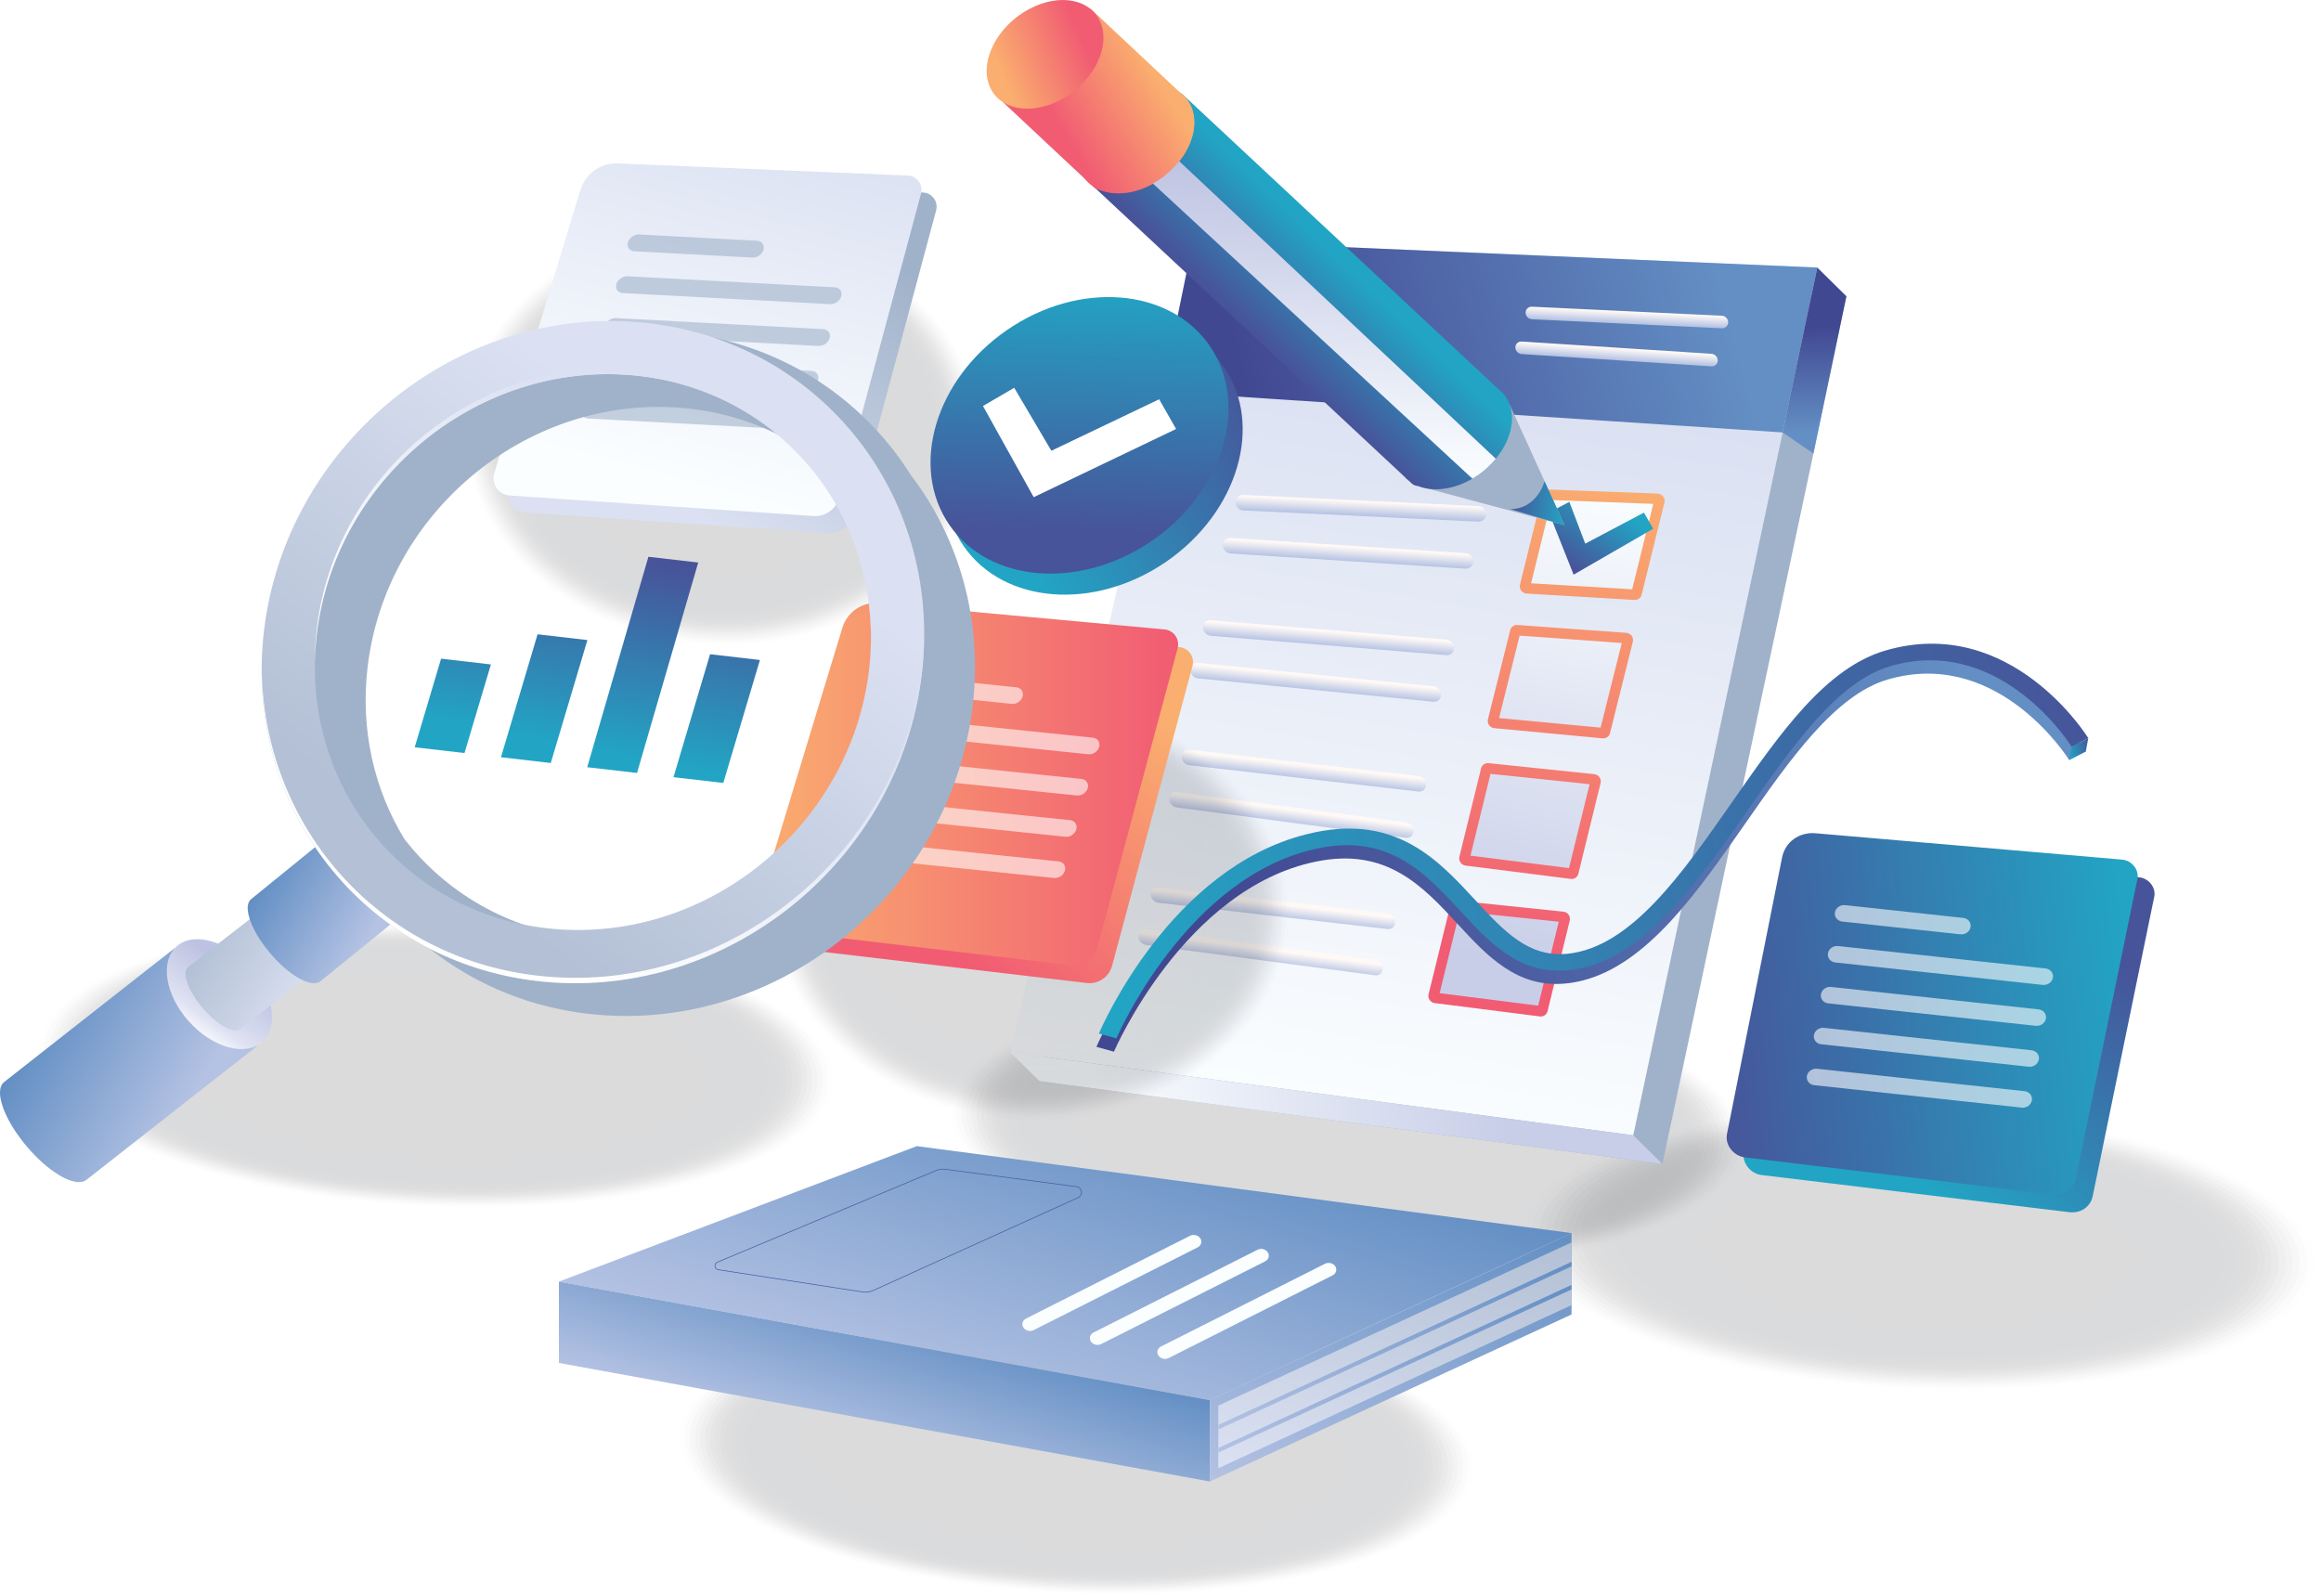 <svg xmlns="http://www.w3.org/2000/svg" xmlns:xlink="http://www.w3.org/1999/xlink" id="Layer_2" viewBox="0 0 960.68 660.67"><defs><style>.cls-1{fill:url(#linear-gradient-29);mix-blend-mode:multiply;}.cls-2{fill:url(#linear-gradient-2);}.cls-3{opacity:.89;}.cls-3,.cls-4,.cls-5,.cls-6,.cls-7,.cls-8,.cls-9,.cls-10,.cls-11,.cls-12,.cls-13,.cls-14,.cls-15,.cls-16,.cls-17,.cls-18,.cls-19,.cls-20,.cls-21,.cls-22,.cls-23,.cls-24,.cls-25,.cls-26,.cls-27,.cls-28,.cls-29,.cls-30{fill:#0b0d14;}.cls-31{fill:url(#linear-gradient-51);}.cls-32{fill:#a0b2c9;}.cls-33{fill:#fff;}.cls-34{fill:url(#linear-gradient-17);}.cls-35{fill:url(#linear-gradient-43);}.cls-4{opacity:.74;}.cls-36{fill:url(#linear-gradient-15);}.cls-37{fill:url(#linear-gradient-58);}.cls-5{opacity:.52;}.cls-38{fill:url(#linear-gradient-18);}.cls-39{opacity:.6;}.cls-40{fill:url(#linear-gradient-56);}.cls-41{fill:url(#linear-gradient-40);}.cls-42{fill:url(#linear-gradient-52);}.cls-43{fill:url(#linear-gradient-28);}.cls-44{fill:url(#linear-gradient-14);}.cls-45{fill:url(#linear-gradient-36);}.cls-46{fill:url(#linear-gradient-20);}.cls-47{fill:url(#linear-gradient-6);}.cls-48{fill:url(#linear-gradient-53);}.cls-6{opacity:.37;}.cls-49{fill:url(#linear-gradient-60);}.cls-7{opacity:.33;}.cls-8{opacity:.93;}.cls-50{fill:url(#linear-gradient-35);}.cls-51{fill:url(#linear-gradient-48);}.cls-9{opacity:.26;}.cls-52{fill:url(#linear-gradient-32);}.cls-53{fill:url(#linear-gradient-11);}.cls-54{fill:url(#linear-gradient-50);}.cls-10{opacity:0;}.cls-55{fill:url(#linear-gradient-63);}.cls-56{fill:url(#linear-gradient-39);}.cls-11{opacity:.04;}.cls-12{opacity:.15;}.cls-57{fill:url(#linear-gradient-10);}.cls-58{fill:url(#linear-gradient-59);}.cls-59{opacity:.15;}.cls-13{opacity:.67;}.cls-60{fill:url(#linear-gradient-49);}.cls-61{fill:url(#linear-gradient-37);}.cls-14{opacity:.22;}.cls-62{fill:url(#linear-gradient-16);}.cls-15{opacity:.96;}.cls-63{fill:url(#linear-gradient-31);}.cls-64{fill:url(#linear-gradient-61);}.cls-16{opacity:.63;}.cls-65{fill:url(#linear-gradient-62);}.cls-66{fill:url(#linear-gradient-41);}.cls-17{opacity:.56;}.cls-18{opacity:.48;}.cls-67{fill:url(#linear-gradient-21);}.cls-68{fill:url(#linear-gradient-25);}.cls-69{fill:url(#linear-gradient-5);}.cls-70{fill:url(#linear-gradient-64);}.cls-71{fill:url(#linear-gradient-54);}.cls-72{fill:url(#linear-gradient-45);}.cls-73{fill:url(#linear-gradient-55);}.cls-74{fill:url(#linear-gradient-34);}.cls-75{fill:none;stroke:#445d9f;stroke-miterlimit:10;stroke-width:.28px;}.cls-76{fill:url(#linear-gradient-7);}.cls-20{opacity:.78;}.cls-21{opacity:.11;}.cls-77{fill:url(#linear-gradient-24);}.cls-22{opacity:.59;}.cls-78{fill:url(#linear-gradient-9);}.cls-79{fill:url(#linear-gradient-22);}.cls-80{filter:url(#luminosity-noclip);}.cls-81{fill:url(#linear-gradient-42);}.cls-82{mask:url(#mask-1);}.cls-83{mask:url(#mask);}.cls-84{fill:url(#linear-gradient-3);}.cls-23{opacity:.7;}.cls-85{fill:url(#linear-gradient);}.cls-24{opacity:.81;}.cls-86{fill:url(#linear-gradient-27);}.cls-25{opacity:.07;}.cls-26{opacity:.41;}.cls-87{fill:url(#linear-gradient-33);}.cls-88{fill:url(#linear-gradient-38);}.cls-89{fill:url(#linear-gradient-30);}.cls-90{fill:url(#linear-gradient-23);}.cls-91{fill:url(#linear-gradient-19);}.cls-27{opacity:.3;}.cls-92{fill:url(#linear-gradient-4);}.cls-28{opacity:.19;}.cls-93{fill:url(#linear-gradient-8);}.cls-29{opacity:.44;}.cls-94{fill:url(#linear-gradient-44);}.cls-95{fill:url(#linear-gradient-57);}.cls-30{opacity:.85;}.cls-96{fill:url(#linear-gradient-47);}.cls-97{fill:url(#linear-gradient-46);}.cls-98{fill:url(#linear-gradient-12);}.cls-99{fill:url(#linear-gradient-13);}.cls-100{fill:url(#linear-gradient-26);}</style><linearGradient id="linear-gradient" x1="551.38" y1="466.19" x2="605.43" y2="157.77" gradientUnits="userSpaceOnUse"><stop offset="0" stop-color="#fbfeff"></stop><stop offset="1" stop-color="#dbe1f2"></stop></linearGradient><linearGradient id="linear-gradient-2" x1="711.31" y1="113.9" x2="517.1" y2="165.54" gradientUnits="userSpaceOnUse"><stop offset="0" stop-color="#638fc4"></stop><stop offset="1" stop-color="#414892"></stop></linearGradient><linearGradient id="linear-gradient-3" x1="751.52" y1="179.2" x2="750.77" y2="135.32" xlink:href="#linear-gradient-2"></linearGradient><linearGradient id="linear-gradient-4" x1="453.25" y1="465.76" x2="623.26" y2="453.74" gradientUnits="userSpaceOnUse"><stop offset="0" stop-color="#fbfeff"></stop><stop offset="1" stop-color="#c8cee8"></stop></linearGradient><linearGradient id="linear-gradient-5" x1="548.92" y1="117.79" x2="548.92" y2="123.69" gradientTransform="translate(10.11 63.4) rotate(2.72) skewX(2.69)" gradientUnits="userSpaceOnUse"><stop offset="0" stop-color="#fff9f6"></stop><stop offset="1" stop-color="#b4c2e3"></stop></linearGradient><linearGradient id="linear-gradient-6" x1="545.36" y1="104.67" x2="545.36" y2="110.57" gradientTransform="translate(8.89 85.91) rotate(3.71) skewX(3.66)" xlink:href="#linear-gradient-5"></linearGradient><linearGradient id="linear-gradient-7" x1="663.46" y1="152.61" x2="632.72" y2="359.16" gradientTransform="translate(0 27.89) rotate(1.27) skewX(1.27)" gradientUnits="userSpaceOnUse"><stop offset="0" stop-color="#faae6f"></stop><stop offset=".99" stop-color="#f15c73"></stop></linearGradient><linearGradient id="linear-gradient-8" x1="662.65" y1="158.04" x2="637.47" y2="327.21" gradientTransform="translate(0 27.89) rotate(1.27) skewX(1.27)" xlink:href="#linear-gradient-4"></linearGradient><linearGradient id="linear-gradient-9" x1="531.16" y1="109.91" x2="531.16" y2="115.8" gradientTransform="translate(13.3 107.11) rotate(4.69) scale(1.01 1) skewX(4.61)" xlink:href="#linear-gradient-5"></linearGradient><linearGradient id="linear-gradient-10" x1="527.56" y1="96.76" x2="527.56" y2="102.65" gradientTransform="translate(12.11 129.9) rotate(5.67) scale(1.01 1) skewX(5.56)" xlink:href="#linear-gradient-5"></linearGradient><linearGradient id="linear-gradient-11" x1="654.07" y1="85.76" x2="623.33" y2="292.3" gradientTransform="translate(3.37 70.9) rotate(3.24) skewX(3.22)" xlink:href="#linear-gradient-7"></linearGradient><linearGradient id="linear-gradient-12" x1="651.68" y1="101.87" x2="626.52" y2="270.89" gradientTransform="translate(3.37 70.9) rotate(3.24) skewX(3.22)" xlink:href="#linear-gradient-4"></linearGradient><linearGradient id="linear-gradient-13" x1="569.77" y1="106.52" x2="569.77" y2="112.42" gradientTransform="translate(-20.76 145.28) rotate(6.54) skewX(6.56)" xlink:href="#linear-gradient-5"></linearGradient><linearGradient id="linear-gradient-14" x1="565.34" y1="93.63" x2="565.34" y2="99.52" gradientTransform="translate(-21.1 167.26) rotate(7.54) skewX(7.54)" xlink:href="#linear-gradient-5"></linearGradient><linearGradient id="linear-gradient-15" x1="701.91" y1="24.16" x2="671.17" y2="230.71" gradientTransform="translate(-30.45 109.07) rotate(5.06) scale(.98 1) skewX(5.15)" xlink:href="#linear-gradient-7"></linearGradient><linearGradient id="linear-gradient-16" x1="697.9" y1="51.1" x2="672.78" y2="219.89" gradientTransform="translate(-30.45 109.07) rotate(5.06) scale(.98 1) skewX(5.15)" xlink:href="#linear-gradient-4"></linearGradient><linearGradient id="linear-gradient-17" x1="556.8" y1="164.9" x2="556.8" y2="170.8" gradientTransform="translate(-20.76 145.28) rotate(6.54) skewX(6.56)" xlink:href="#linear-gradient-5"></linearGradient><linearGradient id="linear-gradient-18" x1="552.35" y1="152.24" x2="552.35" y2="158.13" gradientTransform="translate(-21.1 167.26) rotate(7.54) skewX(7.54)" xlink:href="#linear-gradient-5"></linearGradient><linearGradient id="linear-gradient-19" x1="697.58" y1="23.51" x2="666.83" y2="230.06" gradientTransform="translate(-30.45 109.07) rotate(5.06) scale(.98 1) skewX(5.15)" xlink:href="#linear-gradient-7"></linearGradient><linearGradient id="linear-gradient-20" x1="691.97" y1="61.19" x2="666.85" y2="229.97" gradientTransform="translate(-30.45 109.07) rotate(5.06) scale(.98 1) skewX(5.15)" xlink:href="#linear-gradient-4"></linearGradient><linearGradient id="linear-gradient-21" x1="451.98" y1="276.86" x2="372.7" y2="377.55" gradientTransform="matrix(1,0,0,1,0,0)" xlink:href="#linear-gradient-7"></linearGradient><linearGradient id="linear-gradient-22" x1="313.26" y1="324.58" x2="487.65" y2="324.58" gradientTransform="matrix(1,0,0,1,0,0)" xlink:href="#linear-gradient-7"></linearGradient><linearGradient id="linear-gradient-23" x1="318.6" y1="172.38" x2="239.31" y2="273.07" gradientTransform="translate(21.57 -66.12) rotate(-2.79) scale(1.02 1) skewX(-2.74)" gradientUnits="userSpaceOnUse"><stop offset="0" stop-color="#a0b2c9"></stop><stop offset="1" stop-color="#dbe1f2"></stop></linearGradient><linearGradient id="linear-gradient-24" x1="276.6" y1="199.03" x2="316.7" y2="48.89" xlink:href="#linear-gradient"></linearGradient><linearGradient id="linear-gradient-25" x1="796.7" y1="363.33" x2="715.5" y2="466.46" gradientTransform="translate(6.2 3.28) rotate(.39) skewX(6.51)" gradientUnits="userSpaceOnUse"><stop offset="0" stop-color="#47549a"></stop><stop offset=".99" stop-color="#22a5c4"></stop></linearGradient><linearGradient id="linear-gradient-26" x1="655.01" y1="413.94" x2="836.24" y2="413.94" xlink:href="#linear-gradient-25"></linearGradient><linearGradient id="linear-gradient-27" x1="576.33" y1="518.16" x2="475.7" y2="570.06" gradientTransform="translate(291.04 -490.13) rotate(21.91) scale(.97 1.04) skewX(-10.24)" xlink:href="#linear-gradient-25"></linearGradient><linearGradient id="linear-gradient-28" x1="500.94" y1="573.37" x2="522.84" y2="480.39" gradientTransform="translate(285.07 -488.33) rotate(21.91) scale(.97 1.04) skewX(-10.24)" xlink:href="#linear-gradient-25"></linearGradient><filter id="luminosity-noclip" x="395.41" y="139.28" width="113.07" height="98.16" color-interpolation-filters="sRGB" filterUnits="userSpaceOnUse"></filter><filter id="luminosity-noclip-2" x="395.41" y="-8522.33" width="113.07" height="32766" color-interpolation-filters="sRGB" filterUnits="userSpaceOnUse"></filter><mask id="mask-1" x="395.41" y="-8522.33" width="113.07" height="32766" maskUnits="userSpaceOnUse"></mask><linearGradient id="linear-gradient-29" x1="480.34" y1="226.95" x2="457.1" y2="194.46" gradientUnits="userSpaceOnUse"><stop offset="0" stop-color="#fff"></stop><stop offset=".99" stop-color="#1a1a1a"></stop></linearGradient><mask id="mask" x="395.41" y="139.28" width="113.07" height="98.16" maskUnits="userSpaceOnUse"><g class="cls-80"><g class="cls-82"><path class="cls-1" d="m508.42,166.4c-.56-10.7-4.45-19.94-10.71-27.12,5.95,7.09,9.64,16.1,10.18,26.5,1.61,30.68-24.66,61.72-58.68,69.35-22.15,4.96-42.11-1.23-53.79-14.62,11.6,13.82,31.84,20.28,54.32,15.24,34.02-7.62,60.29-38.67,58.68-69.35Z"></path></g></g></mask><linearGradient id="linear-gradient-30" x1="480.34" y1="226.95" x2="457.1" y2="194.46" gradientUnits="userSpaceOnUse"><stop offset="0" stop-color="#f1f4fa"></stop><stop offset=".99" stop-color="#22a5c4"></stop></linearGradient><linearGradient id="linear-gradient-31" x1="672.22" y1="771.95" x2="363.5" y2="834.39" gradientTransform="translate(-28.71 -307.05) rotate(-14.15)" xlink:href="#linear-gradient-2"></linearGradient><linearGradient id="linear-gradient-32" x1="719.1" y1="792.58" x2="294.67" y2="822.95" gradientTransform="translate(-28.71 -307.05) rotate(-14.15)" xlink:href="#linear-gradient-25"></linearGradient><linearGradient id="linear-gradient-33" x1="716.58" y1="815.25" x2="706.32" y2="815.99" gradientTransform="translate(-28.71 -307.05) rotate(-14.15)" xlink:href="#linear-gradient-25"></linearGradient><linearGradient id="linear-gradient-34" x1="-1008.15" y1="1437.11" x2="-1008.15" y2="1506.92" gradientTransform="translate(-709.52 -1176.53) rotate(-59.52)" gradientUnits="userSpaceOnUse"><stop offset="0" stop-color="#638fc4"></stop><stop offset="1" stop-color="#b4c2e3"></stop></linearGradient><linearGradient id="linear-gradient-35" x1="79.06" y1="428.47" x2="97.49" y2="401.79" gradientTransform="translate(298.7 44.96) rotate(42.01)" gradientUnits="userSpaceOnUse"><stop offset="0" stop-color="#fff"></stop><stop offset=".29" stop-color="#dfe2f2"></stop><stop offset="1" stop-color="#bdc2e2"></stop></linearGradient><linearGradient id="linear-gradient-36" x1="-932.57" y1="1478.57" x2="-932.57" y2="1527.93" gradientTransform="translate(-709.52 -1176.53) rotate(-59.52)" gradientUnits="userSpaceOnUse"><stop offset="0" stop-color="#b3c0d5"></stop><stop offset="1" stop-color="#dbe1f2"></stop></linearGradient><linearGradient id="linear-gradient-37" x1="125.52" y1="-925.84" x2="125.52" y2="-907.79" gradientTransform="translate(-773.05 259.63) rotate(90.02) scale(.86 1) skewX(-.03)" xlink:href="#linear-gradient-35"></linearGradient><linearGradient id="linear-gradient-38" x1="-908.77" y1="1486.72" x2="-908.77" y2="1536.23" xlink:href="#linear-gradient-34"></linearGradient><linearGradient id="linear-gradient-39" x1="124.52" y1="-941.48" x2="124.52" y2="-917.53" gradientTransform="translate(-777.1 250.76) rotate(90.02) scale(.86 1) skewX(-.03)" xlink:href="#linear-gradient-35"></linearGradient><linearGradient id="linear-gradient-40" x1="227.39" y1="259.36" x2="337.26" y2="95.43" gradientTransform="translate(-35.52 82.53) rotate(3.6) scale(.98 1.02) skewX(3.27)" xlink:href="#linear-gradient-36"></linearGradient><linearGradient id="linear-gradient-41" x1="210.47" y1="302.87" x2="282.08" y2="196.03" gradientUnits="userSpaceOnUse"><stop offset="0" stop-color="#fff"></stop><stop offset="1" stop-color="#dbe1f2"></stop></linearGradient><linearGradient id="linear-gradient-42" x1="190.13" y1="372.53" x2="275.33" y2="245.41" xlink:href="#linear-gradient-41"></linearGradient><linearGradient id="linear-gradient-43" x1="180.73" y1="390.01" x2="156.98" y2="467.7" gradientTransform="translate(23.35 -139.86) rotate(-5.7) scale(1.02 .97) skewX(-5.23)" xlink:href="#linear-gradient-25"></linearGradient><linearGradient id="linear-gradient-44" x1="214.98" y1="400.48" x2="191.23" y2="478.17" gradientTransform="translate(23.35 -139.86) rotate(-5.7) scale(1.02 .97) skewX(-5.23)" xlink:href="#linear-gradient-25"></linearGradient><linearGradient id="linear-gradient-45" x1="248.88" y1="410.85" x2="225.13" y2="488.54" gradientTransform="translate(23.35 -139.86) rotate(-5.7) scale(1.02 .97) skewX(-5.23)" xlink:href="#linear-gradient-25"></linearGradient><linearGradient id="linear-gradient-46" x1="283.58" y1="421.45" x2="259.83" y2="499.14" gradientTransform="translate(23.35 -139.86) rotate(-5.7) scale(1.02 .97) skewX(-5.23)" xlink:href="#linear-gradient-25"></linearGradient><linearGradient id="linear-gradient-47" x1="461.49" y1="452.82" x2="420.32" y2="588.01" gradientTransform="matrix(1,0,0,1,0,0)" xlink:href="#linear-gradient-34"></linearGradient><linearGradient id="linear-gradient-48" x1="375.34" y1="541.31" x2="356.76" y2="602.31" gradientTransform="matrix(1,0,0,1,0,0)" xlink:href="#linear-gradient-34"></linearGradient><linearGradient id="linear-gradient-49" x1="596.3" y1="493.87" x2="554.95" y2="629.66" gradientTransform="matrix(1,0,0,1,0,0)" xlink:href="#linear-gradient-34"></linearGradient><linearGradient id="linear-gradient-50" x1="596.6" y1="497.82" x2="558.15" y2="624.1" gradientTransform="matrix(1,0,0,1,0,0)" xlink:href="#linear-gradient-36"></linearGradient><linearGradient id="linear-gradient-51" x1="593.25" y1="504.82" x2="561.5" y2="609.08" gradientTransform="matrix(1,0,0,1,0,0)" xlink:href="#linear-gradient-34"></linearGradient><linearGradient id="linear-gradient-52" x1="593.25" y1="514.37" x2="561.5" y2="618.63" gradientTransform="matrix(1,0,0,1,0,0)" xlink:href="#linear-gradient-34"></linearGradient><linearGradient id="linear-gradient-53" x1="580.03" y1="2078.04" x2="580.03" y2="2085.12" gradientTransform="translate(-570.62 -363.43) rotate(-26.77) scale(.64 .61) skewX(6.28)" xlink:href="#linear-gradient"></linearGradient><linearGradient id="linear-gradient-54" x1="611.73" y1="2107.29" x2="611.73" y2="2114.37" gradientTransform="translate(-570.62 -363.43) rotate(-26.77) scale(.64 .61) skewX(6.28)" xlink:href="#linear-gradient"></linearGradient><linearGradient id="linear-gradient-55" x1="643.43" y1="2136.55" x2="643.43" y2="2143.63" gradientTransform="translate(-570.62 -363.43) rotate(-26.77) scale(.64 .61) skewX(6.28)" xlink:href="#linear-gradient"></linearGradient><linearGradient id="linear-gradient-56" x1="658.21" y1="34.16" x2="658.21" y2="38.92" xlink:href="#linear-gradient-5"></linearGradient><linearGradient id="linear-gradient-57" x1="655.75" y1="15.51" x2="655.75" y2="20.27" gradientTransform="translate(8.89 85.91) rotate(3.71) skewX(3.66)" xlink:href="#linear-gradient-5"></linearGradient><linearGradient id="linear-gradient-58" x1="649.57" y1="233.95" x2="667.63" y2="208.56" gradientTransform="matrix(1,0,0,1,0,0)" xlink:href="#linear-gradient-25"></linearGradient><linearGradient id="linear-gradient-59" x1="536.2" y1="-137.3" x2="563.2" y2="-175.28" gradientTransform="translate(-25.07 198.23) rotate(8.7)" xlink:href="#linear-gradient-25"></linearGradient><linearGradient id="linear-gradient-60" x1="491.83" y1="-223.26" x2="458.01" y2="-209.85" gradientTransform="translate(-25.07 198.23) rotate(8.7)" xlink:href="#linear-gradient-7"></linearGradient><linearGradient id="linear-gradient-61" x1="558.38" y1="-91.59" x2="550.37" y2="-215.11" gradientTransform="translate(-25.07 198.23) rotate(8.7)" gradientUnits="userSpaceOnUse"><stop offset="0" stop-color="#fbfeff"></stop><stop offset="1" stop-color="#bdc2e2"></stop></linearGradient><linearGradient id="linear-gradient-62" x1="471.96" y1="-241.01" x2="437.86" y2="-211.91" gradientTransform="translate(-25.07 198.23) rotate(8.7)" xlink:href="#linear-gradient-7"></linearGradient><linearGradient id="linear-gradient-63" x1="409.13" y1="-232.59" x2="440.15" y2="-251.79" gradientTransform="translate(-25.07 198.23) rotate(8.7)" xlink:href="#linear-gradient-7"></linearGradient><linearGradient id="linear-gradient-64" x1="644.65" y1="-91.15" x2="667.82" y2="-91.15" gradientTransform="translate(-25.07 198.23) rotate(8.7)" xlink:href="#linear-gradient-25"></linearGradient></defs><g id="Layer_1-2"><g class="cls-59"><ellipse class="cls-10" cx="557.95" cy="466.46" rx="59.09" ry="166.36" transform="translate(67.94 1003.85) rotate(-87.54)"></ellipse><ellipse class="cls-11" cx="557.95" cy="466.46" rx="58.35" ry="164.28" transform="translate(67.94 1003.85) rotate(-87.54)"></ellipse><ellipse class="cls-25" cx="557.95" cy="466.46" rx="57.61" ry="162.2" transform="translate(67.94 1003.85) rotate(-87.54)"></ellipse><ellipse class="cls-21" cx="557.95" cy="466.46" rx="56.88" ry="160.13" transform="translate(67.94 1003.85) rotate(-87.54)"></ellipse><ellipse class="cls-12" cx="557.95" cy="466.46" rx="56.14" ry="158.05" transform="translate(67.94 1003.85) rotate(-87.54)"></ellipse><ellipse class="cls-28" cx="557.95" cy="466.46" rx="55.4" ry="155.97" transform="translate(67.94 1003.85) rotate(-87.54)"></ellipse><ellipse class="cls-14" cx="557.95" cy="466.46" rx="54.66" ry="153.9" transform="translate(67.94 1003.85) rotate(-87.54)"></ellipse><ellipse class="cls-9" cx="557.95" cy="466.46" rx="53.92" ry="151.82" transform="translate(67.94 1003.85) rotate(-87.54)"></ellipse><ellipse class="cls-27" cx="557.95" cy="466.46" rx="53.19" ry="149.74" transform="translate(67.94 1003.85) rotate(-87.54)"></ellipse><ellipse class="cls-7" cx="557.95" cy="466.46" rx="52.45" ry="147.67" transform="translate(67.94 1003.85) rotate(-87.54)"></ellipse><ellipse class="cls-6" cx="557.95" cy="466.46" rx="51.71" ry="145.59" transform="translate(67.94 1003.85) rotate(-87.54)"></ellipse><ellipse class="cls-26" cx="557.95" cy="466.46" rx="50.97" ry="143.51" transform="translate(67.94 1003.85) rotate(-87.54)"></ellipse><ellipse class="cls-29" cx="557.95" cy="466.46" rx="50.24" ry="141.43" transform="translate(67.94 1003.85) rotate(-87.54)"></ellipse><ellipse class="cls-18" cx="557.95" cy="466.46" rx="49.5" ry="139.36" transform="translate(67.94 1003.85) rotate(-87.54)"></ellipse><ellipse class="cls-5" cx="557.95" cy="466.46" rx="48.76" ry="137.28" transform="translate(67.94 1003.85) rotate(-87.54)"></ellipse><ellipse class="cls-17" cx="557.95" cy="466.46" rx="48.02" ry="135.2" transform="translate(67.94 1003.85) rotate(-87.54)"></ellipse><ellipse class="cls-22" cx="557.95" cy="466.46" rx="47.29" ry="133.13" transform="translate(67.94 1003.85) rotate(-87.54)"></ellipse><ellipse class="cls-16" cx="557.95" cy="466.46" rx="46.55" ry="131.05" transform="translate(67.94 1003.85) rotate(-87.54)"></ellipse><ellipse class="cls-13" cx="557.95" cy="466.46" rx="45.81" ry="128.97" transform="translate(67.94 1003.85) rotate(-87.54)"></ellipse><ellipse class="cls-23" cx="557.95" cy="466.46" rx="45.07" ry="126.9" transform="translate(67.94 1003.85) rotate(-87.54)"></ellipse><ellipse class="cls-4" cx="557.95" cy="466.46" rx="44.33" ry="124.82" transform="translate(67.94 1003.85) rotate(-87.54)"></ellipse><ellipse class="cls-20" cx="557.95" cy="466.46" rx="43.6" ry="122.74" transform="translate(67.94 1003.85) rotate(-87.54)"></ellipse><ellipse class="cls-24" cx="557.95" cy="466.46" rx="42.86" ry="120.67" transform="translate(67.94 1003.85) rotate(-87.54)"></ellipse><ellipse class="cls-30" cx="557.95" cy="466.46" rx="42.12" ry="118.59" transform="translate(67.94 1003.85) rotate(-87.54)"></ellipse><ellipse class="cls-3" cx="557.95" cy="466.46" rx="41.38" ry="116.51" transform="translate(67.94 1003.85) rotate(-87.54)"></ellipse><ellipse class="cls-8" cx="557.95" cy="466.46" rx="40.65" ry="114.43" transform="translate(67.94 1003.85) rotate(-87.54)"></ellipse><ellipse class="cls-15" cx="557.95" cy="466.46" rx="39.91" ry="112.36" transform="translate(67.94 1003.85) rotate(-87.54)"></ellipse><ellipse class="cls-19" cx="557.95" cy="466.46" rx="39.17" ry="110.28" transform="translate(67.94 1003.85) rotate(-87.54)"></ellipse></g><g class="cls-59"><ellipse class="cls-10" cx="794.45" cy="516.92" rx="59.09" ry="166.36" transform="translate(243.86 1288.41) rotate(-87.54)"></ellipse><ellipse class="cls-11" cx="794.45" cy="516.92" rx="58.05" ry="163.45" transform="translate(243.85 1288.41) rotate(-87.54)"></ellipse><ellipse class="cls-25" cx="794.45" cy="516.92" rx="57.02" ry="160.54" transform="translate(243.85 1288.41) rotate(-87.54)"></ellipse><ellipse class="cls-21" cx="794.45" cy="516.92" rx="55.99" ry="157.63" transform="translate(243.85 1288.41) rotate(-87.54)"></ellipse><ellipse class="cls-12" cx="794.45" cy="516.92" rx="54.95" ry="154.71" transform="translate(243.85 1288.41) rotate(-87.54)"></ellipse><ellipse class="cls-28" cx="794.45" cy="516.92" rx="53.92" ry="151.8" transform="translate(243.85 1288.41) rotate(-87.54)"></ellipse><ellipse class="cls-14" cx="794.45" cy="516.92" rx="52.89" ry="148.89" transform="translate(243.85 1288.41) rotate(-87.54)"></ellipse><ellipse class="cls-9" cx="794.45" cy="516.92" rx="51.85" ry="145.98" transform="translate(243.85 1288.41) rotate(-87.54)"></ellipse><ellipse class="cls-27" cx="794.45" cy="516.92" rx="50.82" ry="143.07" transform="translate(243.85 1288.41) rotate(-87.54)"></ellipse><ellipse class="cls-7" cx="794.45" cy="516.92" rx="49.78" ry="140.16" transform="translate(243.85 1288.41) rotate(-87.54)"></ellipse><ellipse class="cls-6" cx="794.45" cy="516.92" rx="48.75" ry="137.25" transform="translate(243.85 1288.41) rotate(-87.54)"></ellipse><ellipse class="cls-26" cx="794.45" cy="516.92" rx="47.72" ry="134.34" transform="translate(243.85 1288.41) rotate(-87.54)"></ellipse><ellipse class="cls-29" cx="794.45" cy="516.92" rx="46.68" ry="131.43" transform="translate(243.85 1288.41) rotate(-87.54)"></ellipse><ellipse class="cls-18" cx="794.45" cy="516.92" rx="45.65" ry="128.52" transform="translate(243.85 1288.41) rotate(-87.54)"></ellipse><ellipse class="cls-5" cx="794.45" cy="516.92" rx="44.61" ry="125.6" transform="translate(243.85 1288.41) rotate(-87.54)"></ellipse><ellipse class="cls-17" cx="794.45" cy="516.92" rx="43.58" ry="122.69" transform="translate(243.85 1288.41) rotate(-87.54)"></ellipse><ellipse class="cls-22" cx="794.45" cy="516.92" rx="42.55" ry="119.78" transform="translate(243.85 1288.41) rotate(-87.54)"></ellipse><ellipse class="cls-16" cx="794.45" cy="516.92" rx="41.51" ry="116.87" transform="translate(243.85 1288.41) rotate(-87.54)"></ellipse><ellipse class="cls-13" cx="794.45" cy="516.92" rx="40.48" ry="113.96" transform="translate(243.85 1288.41) rotate(-87.54)"></ellipse><ellipse class="cls-23" cx="794.45" cy="516.92" rx="39.44" ry="111.05" transform="translate(243.85 1288.41) rotate(-87.54)"></ellipse><ellipse class="cls-4" cx="794.45" cy="516.92" rx="38.41" ry="108.14" transform="translate(243.85 1288.41) rotate(-87.54)"></ellipse><ellipse class="cls-20" cx="794.45" cy="516.92" rx="37.38" ry="105.23" transform="translate(243.84 1288.41) rotate(-87.53)"></ellipse><ellipse class="cls-24" cx="794.45" cy="516.92" rx="36.34" ry="102.32" transform="translate(243.84 1288.4) rotate(-87.53)"></ellipse><ellipse class="cls-30" cx="794.46" cy="516.92" rx="35.31" ry="99.41" transform="translate(243.84 1288.4) rotate(-87.53)"></ellipse><ellipse class="cls-3" cx="794.46" cy="516.92" rx="34.27" ry="96.49" transform="translate(243.84 1288.4) rotate(-87.53)"></ellipse><ellipse class="cls-8" cx="794.46" cy="516.92" rx="33.24" ry="93.58" transform="translate(243.84 1288.4) rotate(-87.53)"></ellipse><ellipse class="cls-15" cx="794.46" cy="516.92" rx="32.21" ry="90.67" transform="translate(243.84 1288.4) rotate(-87.53)"></ellipse><ellipse class="cls-19" cx="794.46" cy="516.92" rx="31.17" ry="87.76" transform="translate(243.84 1288.4) rotate(-87.53)"></ellipse></g><g class="cls-59"><ellipse class="cls-10" cx="445.63" cy="601.2" rx="59.09" ry="166.36" transform="translate(-174.18 1020.57) rotate(-87.54)"></ellipse><ellipse class="cls-11" cx="445.63" cy="601.2" rx="58.35" ry="164.28" transform="translate(-174.18 1020.57) rotate(-87.54)"></ellipse><ellipse class="cls-25" cx="445.63" cy="601.2" rx="57.61" ry="162.2" transform="translate(-174.18 1020.57) rotate(-87.54)"></ellipse><ellipse class="cls-21" cx="445.63" cy="601.2" rx="56.88" ry="160.13" transform="translate(-174.18 1020.57) rotate(-87.54)"></ellipse><ellipse class="cls-12" cx="445.63" cy="601.2" rx="56.14" ry="158.05" transform="translate(-174.18 1020.57) rotate(-87.54)"></ellipse><ellipse class="cls-28" cx="445.63" cy="601.2" rx="55.4" ry="155.97" transform="translate(-174.18 1020.57) rotate(-87.54)"></ellipse><ellipse class="cls-14" cx="445.63" cy="601.2" rx="54.66" ry="153.9" transform="translate(-174.18 1020.57) rotate(-87.54)"></ellipse><ellipse class="cls-9" cx="445.63" cy="601.2" rx="53.92" ry="151.82" transform="translate(-174.18 1020.57) rotate(-87.54)"></ellipse><ellipse class="cls-27" cx="445.63" cy="601.2" rx="53.19" ry="149.74" transform="translate(-174.18 1020.57) rotate(-87.54)"></ellipse><ellipse class="cls-7" cx="445.63" cy="601.2" rx="52.45" ry="147.67" transform="translate(-174.18 1020.57) rotate(-87.54)"></ellipse><ellipse class="cls-6" cx="445.63" cy="601.2" rx="51.71" ry="145.59" transform="translate(-174.18 1020.57) rotate(-87.54)"></ellipse><ellipse class="cls-26" cx="445.63" cy="601.2" rx="50.97" ry="143.51" transform="translate(-174.18 1020.57) rotate(-87.54)"></ellipse><ellipse class="cls-29" cx="445.63" cy="601.2" rx="50.24" ry="141.43" transform="translate(-174.18 1020.57) rotate(-87.54)"></ellipse><ellipse class="cls-18" cx="445.63" cy="601.2" rx="49.5" ry="139.36" transform="translate(-174.18 1020.57) rotate(-87.54)"></ellipse><ellipse class="cls-5" cx="445.63" cy="601.2" rx="48.76" ry="137.28" transform="translate(-174.18 1020.57) rotate(-87.54)"></ellipse><ellipse class="cls-17" cx="445.63" cy="601.2" rx="48.02" ry="135.2" transform="translate(-174.18 1020.57) rotate(-87.54)"></ellipse><ellipse class="cls-22" cx="445.63" cy="601.2" rx="47.29" ry="133.13" transform="translate(-174.18 1020.57) rotate(-87.54)"></ellipse><ellipse class="cls-16" cx="445.63" cy="601.2" rx="46.55" ry="131.05" transform="translate(-174.18 1020.57) rotate(-87.54)"></ellipse><ellipse class="cls-13" cx="445.63" cy="601.2" rx="45.81" ry="128.97" transform="translate(-174.18 1020.57) rotate(-87.54)"></ellipse><ellipse class="cls-23" cx="445.63" cy="601.2" rx="45.07" ry="126.9" transform="translate(-174.18 1020.57) rotate(-87.54)"></ellipse><ellipse class="cls-4" cx="445.63" cy="601.2" rx="44.33" ry="124.82" transform="translate(-174.18 1020.57) rotate(-87.54)"></ellipse><ellipse class="cls-20" cx="445.63" cy="601.2" rx="43.6" ry="122.74" transform="translate(-174.18 1020.57) rotate(-87.54)"></ellipse><ellipse class="cls-24" cx="445.63" cy="601.2" rx="42.86" ry="120.67" transform="translate(-174.18 1020.57) rotate(-87.54)"></ellipse><ellipse class="cls-30" cx="445.63" cy="601.2" rx="42.12" ry="118.59" transform="translate(-174.18 1020.57) rotate(-87.54)"></ellipse><ellipse class="cls-3" cx="445.63" cy="601.2" rx="41.38" ry="116.51" transform="translate(-174.18 1020.57) rotate(-87.54)"></ellipse><ellipse class="cls-8" cx="445.63" cy="601.2" rx="40.65" ry="114.43" transform="translate(-174.18 1020.57) rotate(-87.54)"></ellipse><ellipse class="cls-15" cx="445.63" cy="601.2" rx="39.91" ry="112.36" transform="translate(-174.18 1020.57) rotate(-87.54)"></ellipse><ellipse class="cls-19" cx="445.63" cy="601.2" rx="39.17" ry="110.28" transform="translate(-174.18 1020.57) rotate(-87.54)"></ellipse></g><g class="cls-59"><ellipse class="cls-10" cx="180.41" cy="441.03" rx="59.09" ry="166.36" transform="translate(-267.97 602.31) rotate(-87.54)"></ellipse><ellipse class="cls-11" cx="180.41" cy="441.03" rx="58.35" ry="164.28" transform="translate(-267.97 602.31) rotate(-87.54)"></ellipse><ellipse class="cls-25" cx="180.41" cy="441.03" rx="57.61" ry="162.2" transform="translate(-267.97 602.31) rotate(-87.54)"></ellipse><ellipse class="cls-21" cx="180.41" cy="441.03" rx="56.88" ry="160.13" transform="translate(-267.97 602.31) rotate(-87.54)"></ellipse><ellipse class="cls-12" cx="180.41" cy="441.03" rx="56.14" ry="158.05" transform="translate(-267.97 602.31) rotate(-87.54)"></ellipse><ellipse class="cls-28" cx="180.41" cy="441.03" rx="55.4" ry="155.97" transform="translate(-267.97 602.31) rotate(-87.54)"></ellipse><ellipse class="cls-14" cx="180.41" cy="441.03" rx="54.66" ry="153.9" transform="translate(-267.97 602.31) rotate(-87.54)"></ellipse><ellipse class="cls-9" cx="180.41" cy="441.03" rx="53.92" ry="151.82" transform="translate(-267.97 602.31) rotate(-87.54)"></ellipse><ellipse class="cls-27" cx="180.41" cy="441.03" rx="53.19" ry="149.74" transform="translate(-267.97 602.31) rotate(-87.54)"></ellipse><ellipse class="cls-7" cx="180.41" cy="441.03" rx="52.45" ry="147.67" transform="translate(-267.97 602.31) rotate(-87.54)"></ellipse><ellipse class="cls-6" cx="180.41" cy="441.03" rx="51.71" ry="145.59" transform="translate(-267.97 602.31) rotate(-87.54)"></ellipse><ellipse class="cls-26" cx="180.41" cy="441.03" rx="50.97" ry="143.51" transform="translate(-267.97 602.31) rotate(-87.54)"></ellipse><ellipse class="cls-29" cx="180.41" cy="441.03" rx="50.24" ry="141.43" transform="translate(-267.97 602.31) rotate(-87.54)"></ellipse><ellipse class="cls-18" cx="180.41" cy="441.03" rx="49.5" ry="139.36" transform="translate(-267.97 602.31) rotate(-87.54)"></ellipse><ellipse class="cls-5" cx="180.41" cy="441.03" rx="48.76" ry="137.28" transform="translate(-267.97 602.31) rotate(-87.54)"></ellipse><ellipse class="cls-17" cx="180.41" cy="441.03" rx="48.02" ry="135.2" transform="translate(-267.97 602.31) rotate(-87.54)"></ellipse><ellipse class="cls-22" cx="180.41" cy="441.03" rx="47.29" ry="133.13" transform="translate(-267.97 602.31) rotate(-87.54)"></ellipse><ellipse class="cls-16" cx="180.41" cy="441.03" rx="46.55" ry="131.05" transform="translate(-267.97 602.31) rotate(-87.54)"></ellipse><ellipse class="cls-13" cx="180.41" cy="441.03" rx="45.81" ry="128.97" transform="translate(-267.97 602.31) rotate(-87.54)"></ellipse><ellipse class="cls-23" cx="180.41" cy="441.03" rx="45.07" ry="126.9" transform="translate(-267.97 602.31) rotate(-87.54)"></ellipse><ellipse class="cls-4" cx="180.41" cy="441.03" rx="44.33" ry="124.82" transform="translate(-267.97 602.31) rotate(-87.54)"></ellipse><ellipse class="cls-20" cx="180.41" cy="441.03" rx="43.6" ry="122.74" transform="translate(-267.97 602.31) rotate(-87.54)"></ellipse><ellipse class="cls-24" cx="180.41" cy="441.03" rx="42.86" ry="120.67" transform="translate(-267.97 602.31) rotate(-87.54)"></ellipse><ellipse class="cls-30" cx="180.41" cy="441.03" rx="42.12" ry="118.59" transform="translate(-267.97 602.31) rotate(-87.54)"></ellipse><ellipse class="cls-3" cx="180.41" cy="441.03" rx="41.38" ry="116.51" transform="translate(-267.97 602.31) rotate(-87.54)"></ellipse><ellipse class="cls-8" cx="180.41" cy="441.03" rx="40.65" ry="114.43" transform="translate(-267.97 602.31) rotate(-87.54)"></ellipse><ellipse class="cls-15" cx="180.41" cy="441.03" rx="39.91" ry="112.36" transform="translate(-267.97 602.31) rotate(-87.54)"></ellipse><ellipse class="cls-19" cx="180.41" cy="441.03" rx="39.17" ry="110.28" transform="translate(-267.97 602.31) rotate(-87.54)"></ellipse></g><polygon class="cls-32" points="764.24 122.61 751.06 185.5 688.08 481.77 430.29 447.5 491.57 181.23 505.89 111.47 764.24 122.61"></polygon><polygon class="cls-85" points="752.18 110.73 739 173.62 676.02 469.89 418.23 435.62 479.52 169.35 493.83 99.59 752.18 110.73"></polygon><polygon class="cls-2" points="752.18 110.73 737.83 178.98 481.03 162.11 493.83 99.59 752.18 110.73"></polygon><polygon class="cls-84" points="752.18 110.73 764.24 122.61 750.58 187.69 737.83 178.98 752.18 110.73"></polygon><polygon class="cls-92" points="688.08 481.77 676.02 469.89 418.23 435.62 430.29 447.5 688.08 481.77"></polygon><path class="cls-69" d="m611.87,215.88l-97.24-4.62c-1.78-.08-3.24-1.6-3.24-3.37h0c0-1.77,1.46-3.15,3.24-3.06l97.24,4.62c1.78.08,3.24,1.6,3.24,3.37h0c0,1.77-1.46,3.15-3.24,3.06Z"></path><path class="cls-47" d="m606.53,235.37l-97.15-6.29c-1.78-.12-3.24-1.66-3.24-3.43h0c0-1.77,1.46-3.12,3.24-3.01l97.15,6.29c1.78.12,3.24,1.66,3.24,3.43h0c0,1.77-1.46,3.12-3.24,3.01Z"></path><path class="cls-76" d="m686.11,204.28l-44.9-1.68c-1.37-.05-2.56.85-2.89,2.17l-9.19,37.2c-.44,1.79.88,3.58,2.74,3.69l44.67,2.65c1.39.08,2.62-.82,2.95-2.16l9.43-38.16c.45-1.82-.92-3.62-2.8-3.69Z"></path><polygon class="cls-93" points="633.72 241.42 642.23 206.97 684.3 208.55 675.56 243.9 633.72 241.42"></polygon><path class="cls-78" d="m598.62,271.13l-97.48-8c-1.79-.15-3.25-1.71-3.25-3.48h0c0-1.77,1.46-3.1,3.25-2.95l97.48,8c1.79.15,3.25,1.71,3.25,3.48h0c0,1.77-1.46,3.1-3.25,2.95Z"></path><path class="cls-57" d="m593.27,290.43l-97.39-9.66c-1.79-.18-3.25-1.77-3.25-3.54h0c0-1.77,1.46-3.07,3.25-2.89l97.39,9.66c1.79.18,3.25,1.77,3.25,3.54h0c0,1.77-1.46,3.07-3.25,2.89Z"></path><path class="cls-53" d="m673.16,261.92l-45.08-3.25c-1.4-.1-2.65.8-2.99,2.15l-9.22,36.87c-.44,1.75.82,3.52,2.63,3.69l44.84,4.21c1.42.13,2.71-.77,3.05-2.15l9.45-37.83c.44-1.78-.85-3.56-2.7-3.69Z"></path><polygon class="cls-98" points="620.46 297.21 628.99 263.08 671.26 266.13 662.5 301.16 620.46 297.21"></polygon><path class="cls-99" d="m587.13,327.59l-94.92-10.88c-1.74-.2-3.16-1.81-3.16-3.58h0c0-1.77,1.42-3.05,3.16-2.85l94.92,10.88c1.74.2,3.16,1.81,3.16,3.58h0c0,1.77-1.42,3.05-3.16,2.85Z"></path><path class="cls-44" d="m581.92,346.74l-94.83-12.55c-1.74-.23-3.16-1.87-3.16-3.63h0c0-1.77,1.42-3.03,3.16-2.8l94.83,12.55c1.74.23,3.16,1.87,3.16,3.63h0c0,1.77-1.42,3.03-3.16,2.8Z"></path><path class="cls-36" d="m659.91,320.42l-43.79-4.57c-1.44-.15-2.74.76-3.09,2.16l-8.97,36.58c-.42,1.71.78,3.44,2.54,3.66l43.55,5.52c1.46.18,2.8-.73,3.15-2.15l9.2-37.53c.43-1.74-.81-3.48-2.61-3.67Z"></path><polygon class="cls-62" points="608.64 354.14 616.94 320.29 657.94 324.57 649.42 359.31 608.64 354.14"></polygon><path class="cls-34" d="m574.37,384.51l-94.92-10.88c-1.74-.2-3.16-1.81-3.16-3.58h0c0-1.77,1.42-3.05,3.16-2.85l94.92,10.88c1.74.2,3.16,1.81,3.16,3.58h0c0,1.77-1.42,3.05-3.16,2.85Z"></path><path class="cls-38" d="m569.16,403.65l-94.83-12.55c-1.74-.23-3.16-1.87-3.16-3.63h0c0-1.77,1.42-3.03,3.16-2.8l94.83,12.55c1.74.23,3.16,1.87,3.16,3.63h0c0,1.77-1.42,3.03-3.16,2.8Z"></path><path class="cls-91" d="m647.15,377.34l-43.79-4.57c-1.44-.15-2.74.76-3.09,2.16l-8.97,36.58c-.42,1.71.78,3.44,2.54,3.66l43.55,5.52c1.46.18,2.8-.73,3.15-2.15l9.2-37.53c.43-1.74-.81-3.48-2.61-3.67Z"></path><polygon class="cls-46" points="595.88 411.06 604.18 377.2 645.18 381.49 636.66 416.23 595.88 411.06"></polygon><g class="cls-59"><ellipse class="cls-10" cx="426.66" cy="376.45" rx="88.32" ry="108.32" transform="translate(32.88 787.16) rotate(-87.63)"></ellipse><ellipse class="cls-11" cx="426.66" cy="376.45" rx="87.22" ry="106.97" transform="translate(32.88 787.16) rotate(-87.63)"></ellipse><ellipse class="cls-25" cx="426.66" cy="376.45" rx="86.12" ry="105.62" transform="translate(32.88 787.16) rotate(-87.63)"></ellipse><ellipse class="cls-21" cx="426.66" cy="376.45" rx="85.02" ry="104.26" transform="translate(32.88 787.16) rotate(-87.63)"></ellipse><ellipse class="cls-12" cx="426.66" cy="376.45" rx="83.91" ry="102.91" transform="translate(32.88 787.16) rotate(-87.63)"></ellipse><ellipse class="cls-28" cx="426.66" cy="376.45" rx="82.81" ry="101.56" transform="translate(32.88 787.16) rotate(-87.63)"></ellipse><ellipse class="cls-14" cx="426.66" cy="376.45" rx="81.71" ry="100.21" transform="translate(32.88 787.16) rotate(-87.63)"></ellipse><ellipse class="cls-9" cx="426.66" cy="376.45" rx="80.6" ry="98.85" transform="translate(32.88 787.16) rotate(-87.63)"></ellipse><ellipse class="cls-27" cx="426.66" cy="376.45" rx="79.5" ry="97.5" transform="translate(32.88 787.16) rotate(-87.63)"></ellipse><ellipse class="cls-7" cx="426.66" cy="376.45" rx="78.4" ry="96.15" transform="translate(32.88 787.16) rotate(-87.63)"></ellipse><ellipse class="cls-6" cx="426.66" cy="376.45" rx="77.3" ry="94.8" transform="translate(32.88 787.16) rotate(-87.63)"></ellipse><ellipse class="cls-26" cx="426.66" cy="376.45" rx="76.19" ry="93.44" transform="translate(32.88 787.16) rotate(-87.63)"></ellipse><ellipse class="cls-29" cx="426.66" cy="376.45" rx="75.09" ry="92.09" transform="translate(32.88 787.16) rotate(-87.63)"></ellipse><ellipse class="cls-18" cx="426.66" cy="376.45" rx="73.99" ry="90.74" transform="translate(32.88 787.16) rotate(-87.63)"></ellipse><ellipse class="cls-5" cx="426.66" cy="376.45" rx="72.89" ry="89.39" transform="translate(32.88 787.16) rotate(-87.63)"></ellipse><ellipse class="cls-17" cx="426.66" cy="376.45" rx="71.78" ry="88.04" transform="translate(32.88 787.16) rotate(-87.63)"></ellipse><ellipse class="cls-22" cx="426.66" cy="376.45" rx="70.68" ry="86.68" transform="translate(32.88 787.16) rotate(-87.63)"></ellipse><ellipse class="cls-16" cx="426.66" cy="376.45" rx="69.58" ry="85.33" transform="translate(32.88 787.16) rotate(-87.63)"></ellipse><ellipse class="cls-13" cx="426.66" cy="376.45" rx="68.47" ry="83.98" transform="translate(32.88 787.16) rotate(-87.63)"></ellipse><ellipse class="cls-23" cx="426.66" cy="376.45" rx="67.37" ry="82.63" transform="translate(32.88 787.16) rotate(-87.63)"></ellipse><ellipse class="cls-4" cx="426.66" cy="376.45" rx="66.27" ry="81.27" transform="translate(32.88 787.16) rotate(-87.63)"></ellipse><ellipse class="cls-20" cx="426.66" cy="376.45" rx="65.17" ry="79.92" transform="translate(32.88 787.16) rotate(-87.63)"></ellipse><ellipse class="cls-24" cx="426.66" cy="376.45" rx="64.06" ry="78.57" transform="translate(32.88 787.16) rotate(-87.63)"></ellipse><ellipse class="cls-30" cx="426.66" cy="376.45" rx="62.96" ry="77.22" transform="translate(32.88 787.16) rotate(-87.63)"></ellipse><ellipse class="cls-3" cx="426.66" cy="376.45" rx="61.86" ry="75.86" transform="translate(32.88 787.16) rotate(-87.63)"></ellipse><ellipse class="cls-8" cx="426.66" cy="376.45" rx="60.76" ry="74.51" transform="translate(32.88 787.16) rotate(-87.63)"></ellipse><ellipse class="cls-15" cx="426.66" cy="376.45" rx="59.65" ry="73.16" transform="translate(32.88 787.16) rotate(-87.63)"></ellipse><ellipse class="cls-19" cx="426.66" cy="376.45" rx="58.55" ry="71.81" transform="translate(32.88 787.16) rotate(-87.63)"></ellipse></g><path class="cls-67" d="m369.43,256.9l118.49,10.91c3.94.22,6.68,4,5.66,7.81l-33.28,124.12c-1.22,4.56-5.55,7.57-10.25,7.14l-123.83-14.62c-4.72-.44-7.87-5.09-6.51-9.63l35.09-115.45c1.91-6.39,7.95-10.64,14.61-10.28Z"></path><path class="cls-79" d="m363.28,249.58l118.49,10.91c3.94.22,6.68,4,5.66,7.81l-33.28,124.12c-1.22,4.56-5.55,7.57-10.25,7.14l-123.83-14.62c-4.72-.44-7.87-5.09-6.51-9.63l35.09-115.45c1.91-6.39,7.95-10.64,14.61-10.28Z"></path><g class="cls-39"><path class="cls-33" d="m418.77,291.33l-48.16-4.99c-1.95-.2-3.12-1.91-2.6-3.8h0c.52-1.89,2.54-3.27,4.5-3.06l48.16,4.99c1.95.2,3.12,1.91,2.6,3.8h0c-.52,1.89-2.54,3.27-4.5,3.06Z"></path><path class="cls-33" d="m450.45,312.18l-84.56-8.77c-1.95-.2-3.12-1.91-2.6-3.8h0c.52-1.89,2.54-3.27,4.5-3.06l84.56,8.77c1.95.2,3.12,1.91,2.6,3.8h0c-.52,1.89-2.54,3.27-4.5,3.06Z"></path><path class="cls-33" d="m445.73,329.25l-84.56-8.77c-1.95-.2-3.12-1.91-2.6-3.8h0c.52-1.89,2.54-3.27,4.5-3.06l84.56,8.77c1.95.2,3.12,1.91,2.6,3.8h0c-.52,1.89-2.54,3.27-4.5,3.06Z"></path><path class="cls-33" d="m441.01,346.32l-84.56-8.77c-1.95-.2-3.12-1.91-2.6-3.8h0c.52-1.89,2.54-3.27,4.5-3.06l84.56,8.77c1.95.2,3.12,1.91,2.6,3.8h0c-.52,1.89-2.54,3.27-4.5,3.06Z"></path><path class="cls-33" d="m436.28,363.39l-84.56-8.77c-1.95-.2-3.12-1.91-2.6-3.8h0c.52-1.89,2.54-3.27,4.5-3.06l84.56,8.77c1.95.2,3.12,1.91,2.6,3.8h0c-.52,1.89-2.54,3.27-4.5,3.06Z"></path></g><g class="cls-59"><ellipse class="cls-10" cx="299.15" cy="179.79" rx="88.32" ry="108.32" transform="translate(107.13 471.25) rotate(-87.63)"></ellipse><ellipse class="cls-11" cx="299.15" cy="179.79" rx="87.22" ry="106.97" transform="translate(107.13 471.25) rotate(-87.63)"></ellipse><ellipse class="cls-25" cx="299.15" cy="179.79" rx="86.12" ry="105.62" transform="translate(107.13 471.25) rotate(-87.63)"></ellipse><ellipse class="cls-21" cx="299.15" cy="179.79" rx="85.02" ry="104.26" transform="translate(107.13 471.25) rotate(-87.63)"></ellipse><ellipse class="cls-12" cx="299.15" cy="179.79" rx="83.91" ry="102.91" transform="translate(107.13 471.25) rotate(-87.63)"></ellipse><ellipse class="cls-28" cx="299.15" cy="179.79" rx="82.81" ry="101.56" transform="translate(107.13 471.25) rotate(-87.63)"></ellipse><ellipse class="cls-14" cx="299.15" cy="179.79" rx="81.71" ry="100.21" transform="translate(107.13 471.25) rotate(-87.63)"></ellipse><ellipse class="cls-9" cx="299.15" cy="179.79" rx="80.6" ry="98.85" transform="translate(107.13 471.25) rotate(-87.63)"></ellipse><ellipse class="cls-27" cx="299.15" cy="179.79" rx="79.5" ry="97.5" transform="translate(107.13 471.25) rotate(-87.63)"></ellipse><ellipse class="cls-7" cx="299.15" cy="179.79" rx="78.4" ry="96.15" transform="translate(107.13 471.25) rotate(-87.63)"></ellipse><ellipse class="cls-6" cx="299.15" cy="179.79" rx="77.3" ry="94.8" transform="translate(107.13 471.25) rotate(-87.63)"></ellipse><ellipse class="cls-26" cx="299.15" cy="179.79" rx="76.19" ry="93.44" transform="translate(107.13 471.25) rotate(-87.63)"></ellipse><ellipse class="cls-29" cx="299.15" cy="179.79" rx="75.09" ry="92.09" transform="translate(107.13 471.25) rotate(-87.63)"></ellipse><ellipse class="cls-18" cx="299.15" cy="179.79" rx="73.99" ry="90.74" transform="translate(107.13 471.25) rotate(-87.63)"></ellipse><ellipse class="cls-5" cx="299.15" cy="179.79" rx="72.89" ry="89.39" transform="translate(107.13 471.25) rotate(-87.63)"></ellipse><ellipse class="cls-17" cx="299.15" cy="179.79" rx="71.78" ry="88.04" transform="translate(107.13 471.25) rotate(-87.63)"></ellipse><ellipse class="cls-22" cx="299.15" cy="179.79" rx="70.68" ry="86.68" transform="translate(107.13 471.25) rotate(-87.63)"></ellipse><ellipse class="cls-16" cx="299.15" cy="179.79" rx="69.58" ry="85.33" transform="translate(107.13 471.25) rotate(-87.63)"></ellipse><ellipse class="cls-13" cx="299.15" cy="179.79" rx="68.47" ry="83.98" transform="translate(107.13 471.25) rotate(-87.63)"></ellipse><ellipse class="cls-23" cx="299.15" cy="179.79" rx="67.37" ry="82.63" transform="translate(107.13 471.25) rotate(-87.63)"></ellipse><ellipse class="cls-4" cx="299.15" cy="179.79" rx="66.27" ry="81.27" transform="translate(107.13 471.25) rotate(-87.63)"></ellipse><ellipse class="cls-20" cx="299.15" cy="179.79" rx="65.17" ry="79.92" transform="translate(107.13 471.25) rotate(-87.63)"></ellipse><ellipse class="cls-24" cx="299.15" cy="179.79" rx="64.06" ry="78.57" transform="translate(107.13 471.25) rotate(-87.63)"></ellipse><ellipse class="cls-30" cx="299.15" cy="179.79" rx="62.96" ry="77.22" transform="translate(107.13 471.25) rotate(-87.63)"></ellipse><ellipse class="cls-3" cx="299.15" cy="179.79" rx="61.86" ry="75.86" transform="translate(107.13 471.25) rotate(-87.63)"></ellipse><ellipse class="cls-8" cx="299.15" cy="179.79" rx="60.76" ry="74.51" transform="translate(107.13 471.25) rotate(-87.63)"></ellipse><ellipse class="cls-15" cx="299.15" cy="179.79" rx="59.65" ry="73.16" transform="translate(107.13 471.25) rotate(-87.63)"></ellipse><ellipse class="cls-19" cx="299.15" cy="179.79" rx="58.55" ry="71.81" transform="translate(107.13 471.25) rotate(-87.63)"></ellipse></g><path class="cls-90" d="m261.34,74.62l120.36,5.04c4,.02,6.79,3.67,5.75,7.53l-33.8,125.77c-1.24,4.62-5.64,7.85-10.41,7.65l-125.78-8.49c-4.8-.2-7.99-4.7-6.61-9.31l35.64-117.19c1.94-6.49,8.08-11.03,14.84-11Z"></path><path class="cls-77" d="m255.1,67.6l120.36,5.04c4,.02,6.79,3.67,5.75,7.53l-33.8,125.77c-1.24,4.62-5.64,7.85-10.41,7.65l-125.78-8.49c-4.8-.2-7.99-4.7-6.61-9.31l35.64-117.19c1.94-6.49,8.08-11.03,14.84-11Z"></path><g class="cls-39"><path class="cls-32" d="m311.46,106.61l-48.92-2.61c-1.98-.11-3.17-1.76-2.64-3.67h0c.53-1.91,2.59-3.39,4.57-3.29l48.92,2.61c1.98.11,3.17,1.76,2.64,3.67h0c-.53,1.91-2.59,3.39-4.57,3.29Z"></path><path class="cls-32" d="m343.64,125.88l-85.89-4.58c-1.98-.11-3.17-1.76-2.64-3.67h0c.53-1.91,2.59-3.39,4.57-3.29l85.89,4.58c1.98.11,3.17,1.76,2.64,3.67h0c-.53,1.91-2.59,3.39-4.57,3.29Z"></path><path class="cls-32" d="m338.85,143.19l-85.89-4.58c-1.98-.11-3.17-1.76-2.64-3.67h0c.53-1.91,2.59-3.39,4.57-3.29l85.89,4.58c1.98.11,3.17,1.76,2.64,3.67h0c-.53,1.91-2.59,3.39-4.57,3.29Z"></path><path class="cls-32" d="m334.05,160.49l-85.89-4.58c-1.98-.11-3.17-1.76-2.64-3.67h0c.53-1.91,2.59-3.39,4.57-3.29l85.89,4.58c1.98.11,3.17,1.76,2.64,3.67h0c-.53,1.91-2.59,3.39-4.57,3.29Z"></path><path class="cls-32" d="m329.25,177.8l-85.89-4.58c-1.98-.11-3.17-1.76-2.64-3.67h0c.53-1.91,2.59-3.39,4.57-3.29l85.89,4.58c1.98.11,3.17,1.76,2.64,3.67h0c-.53,1.91-2.59,3.39-4.57,3.29Z"></path></g><path class="cls-68" d="m758.16,352.17l127.02,10.92c3.98.24,7.15,4.02,6.53,7.8l-25.45,123.82c-.74,4.52-4.76,7.49-9.53,7.02l-127.38-15.37c-4.79-.47-8.45-5.11-7.58-9.62l22.81-114.47c1.23-6.34,6.84-10.52,13.58-10.11Z"></path><path class="cls-100" d="m751.19,344.85l127.02,10.92c3.98.24,7.15,4.02,6.53,7.8l-25.45,123.82c-.74,4.52-4.76,7.49-9.53,7.02l-127.38-15.37c-4.79-.47-8.45-5.11-7.58-9.62l22.81-114.47c1.23-6.34,6.84-10.52,13.58-10.11Z"></path><g class="cls-39"><path class="cls-33" d="m811.45,386.71l-48.93-5.29c-1.98-.21-3.34-1.92-3.02-3.79h0c.32-1.87,2.2-3.23,4.19-3.01l48.93,5.29c1.98.21,3.34,1.92,3.02,3.79h0c-.32,1.87-2.2,3.23-4.19,3.01Z"></path><path class="cls-33" d="m845.53,407.64l-85.91-9.29c-1.98-.21-3.34-1.92-3.02-3.79h0c.32-1.87,2.2-3.23,4.19-3.01l85.91,9.29c1.98.21,3.34,1.92,3.02,3.79h0c-.32,1.87-2.2,3.23-4.19,3.01Z"></path><path class="cls-33" d="m842.63,424.57l-85.91-9.29c-1.98-.21-3.34-1.92-3.02-3.79h0c.32-1.87,2.2-3.23,4.19-3.01l85.91,9.29c1.98.21,3.34,1.92,3.02,3.79h0c-.32,1.87-2.2,3.23-4.19,3.01Z"></path><path class="cls-33" d="m839.72,441.5l-85.91-9.29c-1.98-.21-3.34-1.92-3.02-3.79h0c.32-1.87,2.2-3.23,4.19-3.01l85.91,9.29c1.98.21,3.34,1.92,3.02,3.79h0c-.32,1.87-2.2,3.23-4.19,3.01Z"></path><path class="cls-33" d="m836.82,458.43l-85.91-9.29c-1.98-.21-3.34-1.92-3.02-3.79h0c.32-1.87,2.2-3.23,4.19-3.01l85.91,9.29c1.98.21,3.34,1.92,3.02,3.79h0c-.32,1.87-2.2,3.23-4.19,3.01Z"></path></g><ellipse class="cls-86" cx="452.69" cy="188.9" rx="65.39" ry="52.93" transform="translate(-27.31 289.95) rotate(-34.54)"></ellipse><ellipse class="cls-43" cx="446.82" cy="180.2" rx="65.39" ry="52.93" transform="translate(-23.41 285.09) rotate(-34.54)"></ellipse><polygon class="cls-33" points="406.86 168.03 427.86 205.78 486.79 177.55 479.79 165.25 435.17 186.56 419.79 160.5 406.86 168.03"></polygon><g class="cls-83"><path class="cls-89" d="m508.42,166.4c-.56-10.7-4.45-19.94-10.71-27.12,5.95,7.09,9.64,16.1,10.18,26.5,1.61,30.68-24.66,61.72-58.68,69.35-22.15,4.96-42.11-1.23-53.79-14.62,11.6,13.82,31.84,20.28,54.32,15.24,34.02-7.62,60.29-38.67,58.68-69.35Z"></path></g><path class="cls-63" d="m654.93,405.85c-2.17.55-4.39.95-6.64,1.18-20.28,2.12-32.8-11.43-44.9-24.54-14.48-15.68-29.46-31.89-58.68-25.89-54.42,11.12-83.35,78.01-83.64,78.68l-7.24-2c1.21-2.84,29.62-68.3,85.79-82.45,1.26-.32,2.54-.61,3.83-.88,33.8-6.94,50.95,11.63,66.09,28.02,11.88,12.87,22.14,23.98,38.36,22.28,26.17-2.74,47.4-33.2,67.94-62.66,19.94-28.6,38.77-55.61,63.56-62.84,52.01-15.16,83.63,35.74,83.94,36.26l-6.89,3.55c-.28-.46-28.28-45.17-72.8-33.95-.76.19-1.52.4-2.28.62-21.87,6.38-40.75,33.46-59.01,59.65-19.98,28.66-40.59,58.22-67.44,64.99Z"></path><path class="cls-52" d="m655.94,400.34c-2.17.55-4.39.95-6.64,1.18-20.28,2.12-32.8-11.43-44.9-24.54-14.48-15.68-29.46-31.89-58.68-25.89-54.42,11.12-83.35,78.01-83.64,78.68l-7.24-2c1.21-2.84,29.62-68.3,85.79-82.45,1.26-.32,2.54-.61,3.83-.88,33.8-6.94,50.95,11.63,66.09,28.02,11.88,12.87,22.14,23.98,38.36,22.28,26.17-2.74,47.4-33.2,67.94-62.66,19.94-28.6,38.77-55.61,63.56-62.84,52.01-15.16,83.63,35.74,83.94,36.26l-6.89,3.55c-.28-.46-28.28-45.17-72.8-33.95-.76.19-1.52.4-2.28.62-21.87,6.38-40.75,33.46-59.01,59.65-19.98,28.66-40.59,58.22-67.44,64.99Z"></path><polygon class="cls-87" points="857.46 309.04 856.45 314.55 863.34 311 864.35 305.49 857.46 309.04"></polygon><path class="cls-74" d="m72.18,392.53l11.09,13.05,4.88,5.73,18.31,21.58-70.57,55.35c-3.75,3.15-12.76-1.18-21.29-9.88-1.16-1.17-2.34-2.46-3.47-3.82-1.67-1.95-3.18-3.97-4.53-5.93-6.19-9.2-8.44-17.82-4.96-20.72l70.54-55.37Z"></path><ellipse class="cls-50" cx="90.8" cy="411.47" rx="16.93" ry="26.54" transform="translate(-252.04 166.5) rotate(-42.01)"></ellipse><path class="cls-45" d="m135.1,355.83l7.03,8.27,3.09,3.63,11.61,13.67-57.28,44.44c-2.38,2-8.08-.75-13.5-6.26-.74-.74-1.48-1.56-2.2-2.42-1.06-1.24-2.02-2.51-2.87-3.76-3.92-5.83-5.35-11.29-3.14-13.13l57.26-44.45Z"></path><ellipse class="cls-61" cx="146.91" cy="367.83" rx="10.73" ry="16.82" transform="translate(-208.42 192.83) rotate(-42.01)"></ellipse><path class="cls-88" d="m140.77,342.2l9.32,10.97,4.1,4.82,15.4,18.14-36.89,29.96c-3.15,2.65-10.73-1-17.9-8.3-.98-.98-1.96-2.07-2.92-3.21-1.41-1.64-2.68-3.34-3.81-4.98-5.2-7.73-7.1-14.98-4.17-17.42l36.87-29.97Z"></path><ellipse class="cls-56" cx="156.44" cy="358.12" rx="14.23" ry="22.32" transform="translate(-199.47 196.71) rotate(-42.01)"></ellipse><path class="cls-32" d="m377.04,196.68c-21.12-33.63-57.45-56.75-101.04-59.59-75.19-4.89-143.41,52.37-152.36,127.9-4.28,36.05,5.75,69.72,25.54,95.63,21.12,33.63,57.45,56.75,101.04,59.59,75.19,4.89,143.41-52.37,152.36-127.9,4.28-36.05-5.75-69.73-25.54-95.63Zm-224.88,79.34c7.52-63.39,64.78-111.46,127.89-107.35,32.7,2.13,60.52,17.86,78.73,41.32,12.46,20.3,18.38,45.04,15.27,71.29-7.52,63.39-64.78,111.46-127.89,107.35-32.7-2.13-60.52-17.86-78.73-41.32-12.46-20.3-18.38-45.04-15.27-71.29Z"></path><path class="cls-41" d="m261.63,133.14c-75.19-4.89-143.41,52.37-152.36,127.9-8.96,75.53,44.73,140.72,119.92,145.61,75.19,4.89,143.41-52.37,152.36-127.9,8.96-75.53-44.73-140.72-119.92-145.61Zm98.06,144.18c-7.52,63.39-64.78,111.46-127.89,107.35-63.11-4.11-108.18-58.82-100.66-122.22,7.52-63.39,64.78-111.46,127.89-107.35,63.11,4.11,108.18,58.82,100.66,122.22Z"></path><path class="cls-66" d="m259.02,152.87c-63.11-4.11-120.37,43.96-127.89,107.35-.55,4.61-.78,9.16-.79,13.66.08-3.77.33-7.58.79-11.43,7.52-63.39,64.78-111.46,127.89-107.35,58.53,3.81,101.5,51.14,101.45,108.56,1.19-58.42-42.16-106.93-101.45-110.79Z"></path><path class="cls-81" d="m381.55,276.51c-8.96,75.53-77.17,132.79-152.36,127.9-69.85-4.54-121.11-61.13-120.86-129.69-1.38,69.57,50.26,127.33,120.86,131.93,75.19,4.89,143.41-52.37,152.36-127.9.64-5.37.92-10.67.94-15.91-.09,4.51-.39,9.08-.94,13.68Z"></path><polygon class="cls-35" points="192.26 311.67 171.64 309.29 182.57 272.62 203.19 275 192.26 311.67"></polygon><polygon class="cls-94" points="227.97 315.8 207.35 313.41 222.51 262.53 243.13 264.91 227.97 315.8"></polygon><polygon class="cls-72" points="263.67 319.92 243.05 317.54 268.38 230.44 289 232.82 263.67 319.92"></polygon><polygon class="cls-97" points="299.38 324.05 278.76 321.66 293.91 270.78 314.54 273.16 299.38 324.05"></polygon><polygon class="cls-96" points="231.33 530.45 500.77 579.51 650.48 510.37 379.52 474.36 231.33 530.45"></polygon><polygon class="cls-51" points="231.33 530.45 500.77 579.51 500.77 613.17 231.33 564.11 231.33 530.45"></polygon><polygon class="cls-60" points="500.77 579.51 650.48 510.37 650.48 544.03 500.77 613.17 500.77 579.51"></polygon><polygon class="cls-54" points="504.27 581.75 650.48 514.22 650.48 540.17 504.27 607.69 504.27 581.75"></polygon><polygon class="cls-31" points="504.27 589.77 650.48 522.24 650.48 524.13 504.27 591.65 504.27 589.77"></polygon><polygon class="cls-42" points="504.27 599.32 650.48 531.8 650.48 533.68 504.27 601.2 504.27 599.32"></polygon><path class="cls-75" d="m297.33,525.52l59.65,9.2c1.51.23,3.06.02,4.45-.61l84.8-38.42c2.18-.99,1.71-4.22-.67-4.54l-54.05-7.18c-1.44-.19-2.91,0-4.25.57l-90.32,37.86c-1.52.64-1.25,2.88.38,3.13Z"></path><path class="cls-48" d="m495.7,516.28l-67.84,34.22c-1.48.75-3.4.28-4.26-1.04h0c-.87-1.32-.37-3,1.11-3.75l67.84-34.22c1.48-.75,3.4-.28,4.26,1.04h0c.87,1.32.37,3-1.11,3.75Z"></path><path class="cls-71" d="m523.64,522.06l-67.84,34.22c-1.48.75-3.4.28-4.26-1.04h0c-.87-1.32-.37-3,1.11-3.75l67.84-34.22c1.48-.75,3.4-.28,4.26,1.04h0c.87,1.32.37,3-1.11,3.75Z"></path><path class="cls-73" d="m551.57,527.85l-67.84,34.22c-1.48.75-3.4.28-4.26-1.04h0c-.87-1.32-.37-3,1.11-3.75l67.84-34.22c1.48-.75,3.4-.28,4.26,1.04h0c.87,1.32.37,3-1.11,3.75Z"></path><path class="cls-40" d="m712.68,135.87l-78.6-3.73c-1.44-.07-2.62-1.29-2.62-2.72h0c0-1.43,1.18-2.54,2.62-2.48l78.6,3.73c1.44.07,2.62,1.29,2.62,2.72h0c0,1.43-1.18,2.54-2.62,2.48Z"></path><path class="cls-95" d="m708.37,151.63l-78.53-5.08c-1.44-.09-2.62-1.34-2.62-2.77h0c0-1.43,1.18-2.52,2.62-2.43l78.53,5.08c1.44.09,2.62,1.34,2.62,2.77h0c0,1.43-1.18,2.52-2.62,2.43Z"></path><polygon class="cls-37" points="641.11 212.16 651.33 237.85 684.28 218.83 680.43 212.16 656.14 225.01 649.56 207.71 641.11 212.16"></polygon><polygon class="cls-32" points="624.88 167.49 647.6 217.37 587.01 201.18 624.88 167.49"></polygon><path class="cls-58" d="m619.39,189.55c-.09.09-.18.22-.26.31-2.61,3.18-5.88,6.04-9.69,8.25-.35.19-.7.39-1.04.58,0,0-.03,0-.04.03-7.64,4.11-15.49,4.78-21.37,2.47-1.08-.13-2.02-.45-2.7-1.12l-1.08-1.02c-.73-.54-1.41-1.17-2.02-1.87l-128.51-119.93,11.72-12.51,5.16-5.48,19.44-20.64,130.99,122.25c2.19,1.64,3.91,3.82,4.9,6.59,2.43,6.81.05,15.19-5.5,22.06Z"></path><path class="cls-49" d="m487.9,67.08c-2.89,3.59-6.63,6.81-10.99,9.15,0,0-.03,0-.04.03-12.8,6.89-26.19,4.14-29.89-6.16-3.73-10.34,3.64-24.29,16.49-31.21,12.81-6.92,26.19-4.17,29.93,6.13,2.43,6.81.05,15.19-5.5,22.06Z"></path><path class="cls-64" d="m619.13,189.86c-2.61,3.18-5.88,6.04-9.69,8.25l-136.43-126.02s.04-.03.04-.03c4.36-2.34,8.11-5.56,10.99-9.15l135.08,126.95Z"></path><path class="cls-65" d="m493.35,44.93c-1-2.76-2.71-4.96-4.9-6.6L451.37,3.56l-19.42,20.64-5.16,5.5-11.74,12.49,34.61,32.42c.61.69,1.28,1.32,2.01,1.89l1.09,1.02c.68.65,1.63.97,2.71,1.1,5.87,2.31,13.7,1.66,21.34-2.45,0-.03.04-.03.04-.03,4.36-2.34,8.1-5.56,10.99-9.15,5.55-6.87,7.92-15.25,5.5-22.06Z"></path><path class="cls-55" d="m450.27,32.01c-2.89,3.59-6.63,6.81-10.99,9.15,0,0-.03,0-.04.03-12.8,6.89-26.19,4.14-29.89-6.16-3.73-10.34,3.64-24.29,16.49-31.21,12.81-6.92,26.19-4.17,29.93,6.13,2.43,6.81.05,15.19-5.5,22.06Z"></path><path class="cls-70" d="m639.31,199.18s-2.92,11.41-14.15,11.56l22.43,6.63-8.28-18.18Z"></path></g></svg>